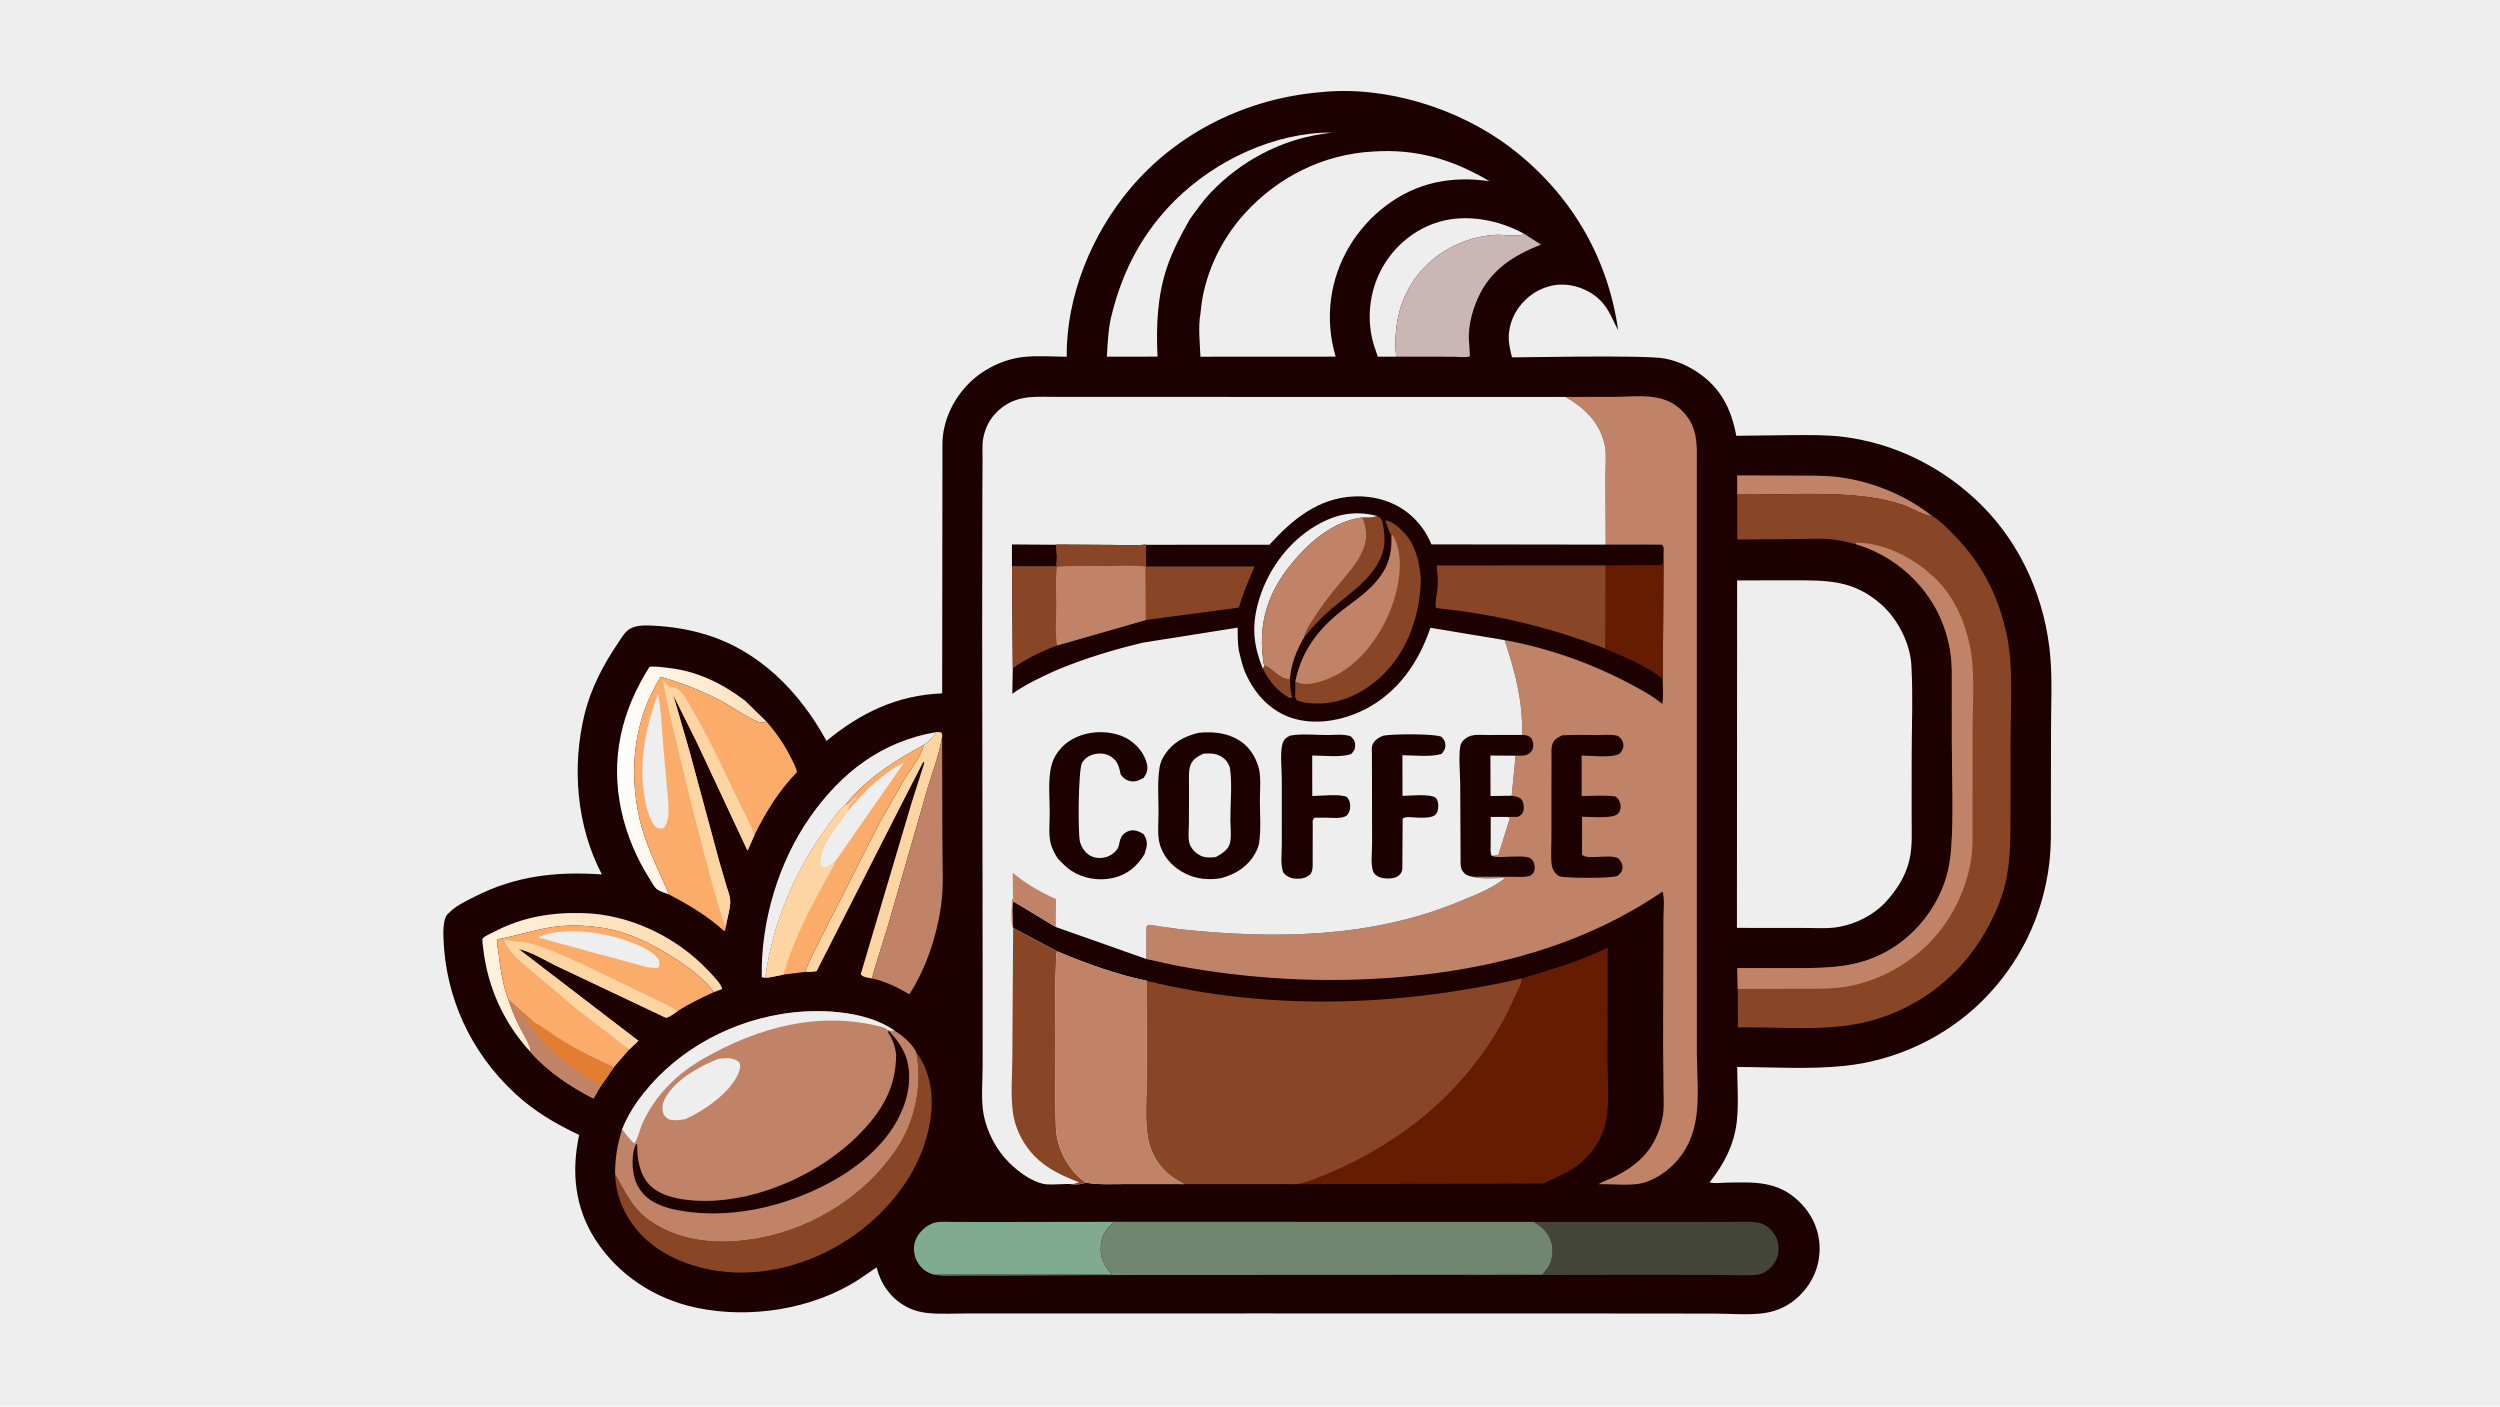 <svg version="1.1" xmlns="http://www.w3.org/2000/svg" style="display: block;" viewBox="0 0 2048 1152" width="1820" height="1024">
<defs>
	<linearGradient id="Gradient1" gradientUnits="userSpaceOnUse" x1="586.732" y1="788.938" x2="398.693" y2="801.448">
		<stop class="stop0" offset="0" stop-opacity="1" stop-color="rgb(254,216,169)"/>
		<stop class="stop1" offset="1" stop-opacity="1" stop-color="rgb(255,242,221)"/>
	</linearGradient>
	<linearGradient id="Gradient2" gradientUnits="userSpaceOnUse" x1="624.339" y1="641.142" x2="505.244" y2="637.274">
		<stop class="stop0" offset="0" stop-opacity="1" stop-color="rgb(254,221,178)"/>
		<stop class="stop1" offset="1" stop-opacity="1" stop-color="rgb(255,255,255)"/>
	</linearGradient>
</defs>
<path transform="translate(0,0)" fill="rgb(238,238,238)" d="M -0 -0 L 2048 0 L 2048 1152 L -0 1152 L -0 -0 z"/>
<path transform="translate(0,0)" fill="rgb(29,0,0)" d="M 1081.67 75.41 C 1134.61 69.74 1194.47 88.381 1236.65 120.195 C 1285.73 157.222 1317.11 209.569 1325.57 270.391 C 1319.73 259.355 1317.07 249.874 1306.36 241.953 C 1297.15 235.14 1284.76 231.628 1273.36 233.483 C 1261.12 235.472 1250.59 242.477 1243.54 252.634 C 1237.49 261.336 1234.6 272.622 1236.54 283.13 C 1236.76 284.337 1238.22 292.046 1238.79 292.561 C 1239.16 292.896 1346.72 290.372 1363.54 293.53 C 1373.62 295.425 1382.91 299.519 1391.34 305.313 C 1409.88 318.042 1418.34 335.127 1422.38 356.847 L 1467.38 356.324 C 1481.48 356.288 1495.81 355.974 1509.83 357.705 C 1552.93 363.03 1592.88 383.294 1623.53 413.946 C 1656.69 447.104 1675.93 492.23 1679.69 538.669 C 1681.21 557.577 1680.23 577.163 1680.2 596.135 L 1680.08 662.201 C 1680.03 677.556 1680.59 692.985 1678.64 708.244 C 1673.18 750.959 1654.48 789.357 1623.89 819.737 C 1593.83 849.596 1553.34 868.529 1511.26 873 C 1482.61 876.045 1451.98 874.004 1423.09 873.935 C 1423.19 888.529 1424.42 904.402 1422.75 918.831 C 1420.55 937.918 1412.21 953.683 1400.44 968.484 C 1404.3 969.574 1409.94 968.75 1414 968.676 C 1436.7 968.259 1456.12 967.037 1473.84 984.168 C 1484.36 994.331 1490.64 1007.84 1490.63 1022.6 C 1490.63 1037.54 1484.86 1050.56 1474.39 1061.06 C 1466.47 1069.02 1456.26 1074.03 1445.13 1075.57 C 1432.35 1077.34 1417.73 1075.98 1404.78 1075.96 L 1322.34 1075.88 L 1028.5 1075.82 L 847.301 1075.88 L 791.511 1075.86 C 781.617 1075.86 771.248 1076.47 761.403 1075.61 C 753.982 1074.96 747.055 1073.17 740.613 1069.29 C 728.898 1062.23 721.376 1051.26 718.101 1038.09 L 703.5 1048.02 C 665.627 1072.56 614.054 1080.46 570.239 1071.11 C 536.472 1063.91 506.438 1044.42 487.636 1015.2 C 470.8 989.04 467.979 959.499 474.443 929.605 C 455.066 920.491 437.662 910.215 421.823 895.529 C 385.741 862.073 364.889 817.15 363.273 767.99 C 363.108 762.955 363.008 752.354 366.694 748.709 L 369.682 745.876 C 375.094 741.099 382.318 737.754 388.707 734.48 C 422.195 717.316 455.806 713.628 493.072 716.192 C 472.208 676.493 468.301 627.656 478.982 584.5 C 484.109 563.784 494.083 544.732 505.945 527.144 C 508.603 523.202 512.002 517.142 516.244 514.854 C 521.955 511.774 528.921 512.101 535.212 512.409 C 549.558 513.112 563.394 515.3 577.188 519.387 C 622.032 532.672 655.244 566.793 677.055 606.844 C 705.032 583.704 735.201 569.249 771.82 567.882 L 772.055 363 C 772.325 344.407 781.13 326.259 794.274 313.383 C 805.975 301.921 822.198 294.099 838.526 292.286 C 849.809 291.033 862.466 292.006 873.87 292.098 C 873.354 242.487 894.427 191.557 926.12 154.02 C 965.067 107.892 1021.89 80.416 1081.67 75.41 z"/>
<path transform="translate(0,0)" fill="rgb(192,131,103)" d="M 1423.13 404.954 L 1423.09 389.278 L 1471.92 389.452 C 1483.78 389.517 1495.72 389.274 1507.5 390.877 C 1534.2 394.513 1561.54 405.705 1582.67 422.508 C 1577.72 423.076 1564.17 415.227 1558.82 413.5 C 1549.68 410.55 1540.23 408.315 1530.71 407.052 C 1495.69 402.406 1458.49 405.534 1423.13 404.954 z"/>
<path transform="translate(0,0)" fill="url(#Gradient1)" d="M 434.791 861.892 C 412.855 838.198 399.448 808.827 395.844 776.755 C 395.686 775.355 394.65 769.362 395.454 768.539 C 397.747 766.189 402.508 764.37 405.454 762.844 C 428.537 750.882 452.07 747.154 477.832 747.879 C 515.957 748.951 554.13 767.303 580.178 794.939 C 583.042 797.978 591.601 806.401 591.5 810.143 L 584.818 812.617 C 575.633 800.497 563.732 791.971 551 783.899 C 532.417 772.118 513.091 762.555 490.949 759.544 C 478.472 757.847 465.873 757.406 453.376 759.21 C 437.911 761.443 422.954 766.514 407.556 769.354 C 406.77 772.282 407.925 777.032 408.309 780.08 C 409.843 792.264 411.652 806.737 416.303 818.128 C 418.584 825.525 421.472 832.334 424.788 839.319 C 427.264 844.534 435.209 856.533 434.791 861.892 z"/>
<path transform="translate(0,0)" fill="rgb(238,238,238)" d="M 626.957 800.896 L 624.055 800.451 C 623.069 755.104 637.661 706.029 663.814 668.886 C 689.659 632.18 722.376 607.304 767.001 599.54 C 763.962 603.994 761.569 607.271 756.758 610.015 L 756.657 610.256 C 733.056 622.787 709.096 638.233 692.355 659.481 C 686.52 664 681.652 671.771 677.28 677.723 C 651.216 713.202 632.861 756.641 627.003 800.465 L 626.957 800.896 z"/>
<path transform="translate(0,0)" fill="url(#Gradient2)" d="M 548.033 732.619 C 545.007 731.537 541.572 730.456 538.816 728.803 C 536.137 727.195 534.116 722.929 532.432 720.285 C 521.578 703.236 513.407 684.023 509.071 664.27 C 499.722 621.685 509.08 582.246 532.083 546.101 C 536.786 545.536 542.05 546.398 546.754 546.896 C 570.65 549.424 591.082 559.354 610.069 573.611 L 627.746 590.777 C 627.065 591.194 626.565 591.467 625.797 591.685 C 620.636 593.155 606.911 583.525 601.936 580.683 C 584.756 569.625 563.828 561.163 544.339 555.214 L 541.218 554.5 C 519.304 589.159 514.907 630.74 523.82 670.142 C 528.881 692.509 539.216 711.702 548.033 732.619 z"/>
<path transform="translate(0,0)" fill="rgb(253,213,162)" d="M 767.001 599.54 L 771 599.769 C 771.935 601.46 771.93 601.654 771.773 603.589 C 769.241 618.954 763.22 633.69 758.987 648.681 L 727.409 758.314 L 717.596 789.85 C 716.584 793.461 714.885 797.743 714.548 801.416 C 711.169 800.726 707.26 800.733 705.097 798 L 746.782 657.512 L 757.141 625 L 756.5 623.745 L 739.49 656.87 L 669.002 795.5 C 665.837 796.22 662.697 796.071 659.473 796.037 C 664.445 782.825 671.917 769.97 678.114 757.266 L 720.564 673.772 L 740.959 638 C 745.913 629.805 754.836 619.6 756.657 610.256 L 756.758 610.015 C 761.569 607.271 763.962 603.994 767.001 599.54 z"/>
<path transform="translate(0,0)" fill="rgb(238,238,238)" d="M 1143.74 292.019 L 1128.68 292.017 L 1125.66 283.129 C 1119.26 262.7 1121.51 239.483 1131.59 220.581 C 1141.64 201.76 1158.77 187.422 1179.27 181.487 C 1202.1 174.877 1228.52 180.23 1248.88 191.568 C 1242.91 194.334 1231.91 191.771 1224.78 192.242 C 1190.77 194.491 1160.33 215.828 1148.64 247.998 C 1143.53 262.073 1142.25 277.159 1143.74 292.019 z"/>
<path transform="translate(0,0)" fill="rgb(238,238,238)" d="M 911.163 256.02 C 920.146 220.523 936.46 189.957 962.519 164.043 C 995.398 131.346 1044.03 108.244 1091 108.443 L 1082.58 109.689 C 1047.96 115.016 1015.94 132.341 991.829 157.625 C 985.538 164.222 980.201 171.934 974.81 179.272 C 967.666 191.843 960.777 204.768 956.109 218.5 C 948.045 242.22 947.023 267.193 948.259 292.006 L 906.734 292.042 C 907.434 280.309 907.902 267.371 911.163 256.02 z"/>
<path transform="translate(0,0)" fill="rgb(192,131,103)" d="M 714.548 801.416 C 714.885 797.743 716.584 793.461 717.596 789.85 L 727.409 758.314 L 758.987 648.681 C 763.22 633.69 769.241 618.954 771.773 603.589 L 772.006 692.155 C 771.99 708.27 773.189 725.652 770.96 741.579 C 767.476 766.477 758.641 793.205 744.928 814.408 C 735.468 808.753 725.371 803.857 714.548 801.416 z"/>
<path transform="translate(0,0)" fill="rgb(202,182,181)" d="M 1248.88 191.568 L 1262.39 200.266 C 1239.61 209.123 1220.84 221.167 1210.57 244.369 C 1206.01 254.671 1202.99 266.166 1203.28 277.5 C 1203.33 279.568 1204.42 291.583 1203.96 291.801 C 1201.39 293.031 1193.26 292.08 1190.19 292.078 L 1143.74 292.019 C 1142.25 277.159 1143.53 262.073 1148.64 247.998 C 1160.33 215.828 1190.77 194.491 1224.78 192.242 C 1231.91 191.771 1242.91 194.334 1248.88 191.568 z"/>
<path transform="translate(0,0)" fill="rgb(129,171,144)" d="M 764.922 1044.01 C 758.502 1042.11 754.405 1038.88 751.116 1032.96 C 748.721 1028.65 747.994 1021.77 749.542 1017.06 C 751.55 1010.95 756.465 1005.55 762.254 1002.78 L 762.853 1002.5 C 768.058 1000 774.757 1000.88 780.452 1000.87 L 814.223 1000.92 L 913.059 1000.76 C 906.189 1006.36 902.633 1010.94 901.838 1020 C 900.984 1029.73 904.015 1035.84 910.18 1043.07 L 910.711 1043.68 L 764.922 1044.01 z"/>
<path transform="translate(0,0)" fill="rgb(251,172,106)" d="M 692.355 659.481 C 709.096 638.233 733.056 622.787 756.657 610.256 C 754.836 619.6 745.913 629.805 740.959 638 L 720.564 673.772 L 678.114 757.266 C 671.917 769.97 664.445 782.825 659.473 796.037 L 641.899 798.219 C 637.06 799.129 631.845 800.582 626.957 800.896 L 627.003 800.465 C 632.861 756.641 651.216 713.202 677.28 677.723 C 681.652 671.771 686.52 664 692.355 659.481 z"/>
<path transform="translate(0,0)" fill="rgb(238,238,238)" d="M 694.566 664.074 C 707.647 648.783 722.4 633.618 740.623 624.508 L 684.646 704.909 C 681.741 707.337 679.228 709.667 675.5 710.695 C 673.211 709.773 673.136 709.64 671.887 707.5 C 671.244 691.813 686.321 676.537 694.566 664.074 z"/>
<path transform="translate(0,0)" fill="rgb(253,213,162)" d="M 692.355 659.481 L 693.421 659.232 C 695.944 658.54 699.357 654.466 701.25 652.591 L 701.75 653.75 C 698.074 657.036 695.179 659.022 694.566 664.074 C 686.321 676.537 671.244 691.813 671.887 707.5 C 673.136 709.64 673.211 709.773 675.5 710.695 C 679.228 709.667 681.741 707.337 684.646 704.909 C 681.062 713.601 675.828 721.537 671.427 729.825 C 659.641 752.018 648.625 773.878 641.899 798.219 C 637.06 799.129 631.845 800.582 626.957 800.896 L 627.003 800.465 C 632.861 756.641 651.216 713.202 677.28 677.723 C 681.652 671.771 686.52 664 692.355 659.481 z"/>
<path transform="translate(0,0)" fill="rgb(136,70,38)" d="M 750.614 861.888 C 762.136 877 764.983 897.719 762.335 916.223 C 756.91 954.143 733.192 986.886 702.977 1009.41 C 670.456 1033.65 627.784 1047.03 587.204 1040.89 C 560.841 1036.9 534.419 1025.19 518.346 1003.04 C 509.585 990.965 504.299 976.87 503.897 961.881 C 512.379 976.478 517.774 989.842 532.3 999.882 C 558.939 1018.29 591.62 1019.79 622.548 1013.96 C 667.08 1005.56 709.044 978.889 734.366 941.272 C 749.684 918.518 755.853 888.86 750.614 861.888 z"/>
<path transform="translate(0,0)" fill="rgb(67,69,58)" d="M 1256.57 1000.82 L 1382.77 1000.83 L 1419.59 1000.86 C 1425.92 1000.87 1432.76 1000.3 1439 1001.15 C 1443.35 1001.74 1447.41 1004.03 1450.5 1007.11 C 1454.96 1011.55 1457.22 1017.22 1457.06 1023.5 C 1456.91 1029.38 1454.35 1034.59 1450.11 1038.61 C 1447.31 1041.25 1443.96 1043.54 1440.07 1044.03 C 1430.41 1045.25 1419.79 1044.33 1410.01 1044.32 L 1348.56 1044.2 L 1204.92 1044.44 L 1202.67 1044.17 L 1263.36 1044.11 L 1268.16 1038.27 C 1271.3 1033.55 1272.54 1025.21 1271.42 1019.75 C 1269.51 1010.48 1264.26 1005.77 1256.57 1000.82 z"/>
<path transform="translate(0,0)" fill="rgb(251,172,106)" d="M 416.303 818.128 C 411.652 806.737 409.843 792.264 408.309 780.08 C 407.925 777.032 406.77 772.282 407.556 769.354 C 422.954 766.514 437.911 761.443 453.376 759.21 C 465.873 757.406 478.472 757.847 490.949 759.544 C 513.091 762.555 532.417 772.118 551 783.899 C 563.732 791.971 575.633 800.497 584.818 812.617 C 574.646 817.265 564.295 822.101 554.958 828.304 C 552.688 829.741 547.642 833.838 545.22 833.462 L 454.079 790.306 C 445.421 785.832 434.294 779.303 424.841 777.283 L 447.786 794.876 L 522.969 852.486 L 515.487 859.598 L 502.807 874.165 L 491.788 890.054 L 486.179 899.734 C 467.112 889.937 449.096 878.039 434.791 861.892 C 435.209 856.533 427.264 844.534 424.788 839.319 C 421.472 832.334 418.584 825.525 416.303 818.128 z"/>
<path transform="translate(0,0)" fill="rgb(238,238,238)" d="M 457.667 763.282 C 469.163 762.17 481.155 762.917 492.5 764.963 C 505.419 767.292 532.128 774.995 539.753 786.036 C 540.225 788.865 540.524 789.718 539.5 792.342 C 536.082 793.458 532.059 792.323 528.59 791.759 L 441.058 767.928 C 445.716 764.905 452.283 764.151 457.667 763.282 z"/>
<path transform="translate(0,0)" fill="rgb(192,131,103)" d="M 416.303 818.128 L 438.142 837.752 C 446.445 842.343 454.107 848.417 462.258 853.366 C 475.312 861.291 488.962 867.786 502.807 874.165 L 491.788 890.054 L 486.179 899.734 C 467.112 889.937 449.096 878.039 434.791 861.892 C 435.209 856.533 427.264 844.534 424.788 839.319 C 421.472 832.334 418.584 825.525 416.303 818.128 z"/>
<path transform="translate(0,0)" fill="rgb(227,125,49)" d="M 491.788 890.054 C 489.054 886.442 481.417 883.077 477.382 880.513 C 471.876 877.015 466.896 873.082 461.91 868.887 C 454.289 862.474 446.52 855.625 440.096 847.988 C 436.312 843.489 433.482 838.38 429.195 834.307 C 427.507 832.704 425.35 832.145 423.7 830.71 C 421.691 828.963 421.5 827.403 421.5 825 L 431.25 834.144 C 433.482 836.053 435.406 836.799 438.142 837.752 C 446.445 842.343 454.107 848.417 462.258 853.366 C 475.312 861.291 488.962 867.786 502.807 874.165 L 491.788 890.054 z"/>
<path transform="translate(0,0)" fill="rgb(253,213,162)" d="M 515.487 859.598 L 472 826.119 L 439.111 798.295 C 431.296 791.528 420.789 783.764 415.395 774.879 L 413.044 771 L 413.5 769.845 L 423.195 771.255 C 430.601 771.2 437.096 773.347 444.023 775.786 C 466.528 783.71 488.665 795.514 510.259 805.672 L 540.5 820.18 C 545.39 822.694 550.619 824.893 554.958 828.304 C 552.688 829.741 547.642 833.838 545.22 833.462 L 454.079 790.306 C 445.421 785.832 434.294 779.303 424.841 777.283 L 447.786 794.876 L 522.969 852.486 L 515.487 859.598 z"/>
<path transform="translate(0,0)" fill="rgb(251,172,106)" d="M 548.033 732.619 C 539.216 711.702 528.881 692.509 523.82 670.142 C 514.907 630.74 519.304 589.159 541.218 554.5 L 544.339 555.214 C 563.828 561.163 584.756 569.625 601.936 580.683 C 606.911 583.525 620.636 593.155 625.797 591.685 C 626.565 591.467 627.065 591.194 627.746 590.777 C 635.81 599.926 642.617 609.783 648.045 620.729 C 649.839 624.347 652.134 628.401 652.898 632.371 C 638.166 647.413 627.239 665.257 617.982 684.055 L 612.398 696.716 L 571.376 609.129 L 551.438 568.992 L 564.646 614.624 L 589.009 704.798 L 595.032 725.5 C 596.145 729.193 597.936 733.496 598.189 737.349 C 598.595 743.549 595.503 752.442 594.603 758.977 C 594.6 760.054 593.824 761.752 593.5 762.829 C 579.648 750.226 564.553 741.219 548.033 732.619 z"/>
<path transform="translate(0,0)" fill="rgb(238,238,238)" d="M 539.002 568.123 C 541.905 582.263 542.04 596.483 543.286 610.804 L 547.386 656.201 C 547.686 663.412 548.578 672.645 543.5 678.183 C 540.464 678.969 540.358 678.894 537.5 677.571 C 535.824 675.895 534.607 674.051 533.582 671.929 C 529.728 663.956 528.013 654.542 527.043 645.797 C 523.995 618.34 529.878 593.768 539.002 568.123 z"/>
<path transform="translate(0,0)" fill="rgb(253,213,162)" d="M 543.115 556.986 C 545.517 559.16 546.793 561.414 548.866 563.75 L 550.5 562.219 C 557.952 564.117 561.271 571.203 564.974 577.417 C 579.234 601.346 591.049 626.666 602.99 651.794 C 607.948 662.228 614.253 673.166 617.982 684.055 L 612.398 696.716 L 571.376 609.129 L 551.438 568.992 L 564.646 614.624 L 589.009 704.798 L 595.032 725.5 C 596.145 729.193 597.936 733.496 598.189 737.349 C 598.595 743.549 595.503 752.442 594.603 758.977 C 589.071 753.417 544.818 574.79 543.115 556.986 z"/>
<path transform="translate(0,0)" fill="rgb(113,134,110)" d="M 913.059 1000.76 L 1256.57 1000.82 C 1264.26 1005.77 1269.51 1010.48 1271.42 1019.75 C 1272.54 1025.21 1271.3 1033.55 1268.16 1038.27 L 1263.36 1044.11 L 1202.67 1044.17 L 930.99 1044.31 L 814.785 1044.84 L 783.851 1044.85 C 777.595 1044.85 771.058 1045.34 764.922 1044.01 L 910.711 1043.68 L 910.18 1043.07 C 904.015 1035.84 900.984 1029.73 901.838 1020 C 902.633 1010.94 906.189 1006.36 913.059 1000.76 z"/>
<path transform="translate(0,0)" fill="rgb(238,238,238)" d="M 1125.06 123.982 C 1160.38 121.64 1189.94 130.44 1220.08 148.248 C 1188.99 143.917 1160.81 149.14 1135.39 168.342 C 1111.03 186.739 1094.71 213.803 1090.47 244.077 C 1088.26 259.893 1089.53 276.747 1094.19 292.01 L 983.402 292.073 C 982.922 280.865 981.421 267.097 983.511 256.166 C 985.77 226.49 999.632 196.854 1019.49 174.936 C 1046.8 144.783 1084.3 126.056 1125.06 123.982 z"/>
<path transform="translate(0,0)" fill="rgb(102,28,1)" d="M 1317.02 776.152 L 1316.92 868.279 C 1316.86 884.485 1318.89 904.292 1315.29 919.986 C 1312.79 930.857 1307.12 940.356 1299.36 948.292 C 1288.24 959.664 1277.95 962.64 1264.32 969.381 L 1062.58 969.934 C 1071.13 968.537 1080.28 964.533 1088.3 961.177 C 1113.73 950.53 1137.16 936.941 1159.06 920.216 C 1193.4 893.986 1223.16 857.32 1240.52 817.578 C 1242.79 812.392 1246.19 807.005 1246.92 801.393 L 1280.59 790.895 C 1293.05 786.789 1305.16 781.741 1317.02 776.152 z"/>
<path transform="translate(0,0)" fill="rgb(136,70,38)" d="M 1423.13 404.954 C 1458.49 405.534 1495.69 402.406 1530.71 407.052 C 1540.23 408.315 1549.68 410.55 1558.82 413.5 C 1564.17 415.227 1577.72 423.076 1582.67 422.508 C 1589.02 426.071 1594.58 431.948 1599.67 437.075 C 1619.62 457.186 1633.15 480.053 1640.81 507.323 C 1643.75 517.806 1645.94 528.922 1646.72 539.797 C 1648.37 562.795 1647 586.988 1647.01 610.128 L 1646.98 666.125 C 1646.95 683.318 1647.15 699.828 1644.18 716.846 C 1641.35 733.119 1634.73 748.451 1626.65 762.758 C 1606.29 798.768 1572.92 824.981 1533 835.964 C 1498.41 845.48 1459.31 840.833 1423.69 841.544 L 1423.57 809.977 L 1423.19 792.914 L 1471.59 792.938 C 1497.78 792.916 1520.84 792.617 1544.5 779.9 C 1568.01 767.265 1586.64 744.339 1594.29 718.752 C 1596.65 710.894 1597.87 702.927 1598.46 694.753 C 1600.52 666.335 1598.94 636.716 1598.95 608.168 L 1598.94 564.211 C 1598.91 554.905 1599.27 545.36 1598.02 536.122 C 1596.28 523.132 1592.15 510.016 1585.86 498.5 C 1572.03 473.161 1547.99 453.728 1520.22 445.642 C 1514.1 444.239 1507.82 442.453 1501.57 441.763 C 1492.19 440.729 1482.3 441.364 1472.86 441.432 L 1423.19 441.839 L 1423.13 404.954 z"/>
<path transform="translate(0,0)" fill="rgb(192,131,103)" d="M 1520.22 445.642 L 1520.55 444.39 C 1545.36 444.612 1570.18 458.229 1587.18 475.551 C 1601.21 489.841 1609.72 509.299 1613.68 528.763 C 1618.15 550.707 1615.95 575.549 1615.95 598.01 L 1615.9 689.492 C 1615.56 720.282 1600.72 752.625 1578.82 773.991 C 1561.81 790.584 1539.49 802.788 1516.1 807.453 C 1502.49 810.167 1488.9 809.839 1475.1 809.889 L 1423.57 809.977 L 1423.19 792.914 L 1471.59 792.938 C 1497.78 792.916 1520.84 792.617 1544.5 779.9 C 1568.01 767.265 1586.64 744.339 1594.29 718.752 C 1596.65 710.894 1597.87 702.927 1598.46 694.753 C 1600.52 666.335 1598.94 636.716 1598.95 608.168 L 1598.94 564.211 C 1598.91 554.905 1599.27 545.36 1598.02 536.122 C 1596.28 523.132 1592.15 510.016 1585.86 498.5 C 1572.03 473.161 1547.99 453.728 1520.22 445.642 z"/>
<path transform="translate(0,0)" fill="rgb(192,131,103)" d="M 509.61 925.007 C 512.789 917.201 516.917 909.593 521.786 902.716 C 549.479 863.608 593.193 838.392 640.069 830.587 C 668.38 825.874 708.696 827.041 732.959 844.311 C 739.105 847.935 747.589 855.249 750.614 861.888 C 755.853 888.86 749.684 918.518 734.366 941.272 C 709.044 978.889 667.08 1005.56 622.548 1013.96 C 591.62 1019.79 558.939 1018.29 532.3 999.882 C 517.774 989.842 512.379 976.478 503.897 961.881 C 503.8 948.736 505.738 937.533 509.61 925.007 z"/>
<path transform="translate(0,0)" fill="rgb(238,238,238)" d="M 588.514 867.238 C 595.264 866.642 600.187 865.696 605.747 870.166 C 606.769 873.774 606.438 875.154 605.076 878.636 C 598.836 894.588 576.534 909.994 561.262 916.691 C 556.511 917.515 552.741 918.014 548 916.949 C 546.28 915.653 544.607 914.774 543.7 912.75 C 542.204 909.409 542.499 904.985 543.93 901.65 C 550.868 885.485 572.88 873.389 588.514 867.238 z"/>
<path transform="translate(0,0)" fill="rgb(238,238,238)" d="M 509.61 925.007 C 512.789 917.201 516.917 909.593 521.786 902.716 C 549.479 863.608 593.193 838.392 640.069 830.587 C 668.38 825.874 708.696 827.041 732.959 844.311 L 728.028 844.029 L 724.443 841.674 C 672.564 827.482 622.201 840.852 576.467 866.95 C 554.644 879.403 537.661 896.251 526.763 918.96 C 524.35 923.988 522.7 932.511 519.629 936.564 C 515.852 933.371 512.748 928.84 509.61 925.007 z"/>
<path transform="translate(0,0)" fill="rgb(29,0,0)" d="M 728.028 844.029 C 734.405 851.281 739.39 857.354 742.556 866.682 C 747.657 883.732 743.582 901.703 735.335 917.058 C 716.391 952.329 674.49 975.045 637.322 986.033 C 613.716 993.012 587.598 995.778 563.148 992.507 C 553.741 991.249 544.134 989.297 535.722 984.71 C 527.865 980.425 522.13 973.312 519.791 964.656 C 517.699 956.912 517.357 944.941 520.824 937.522 L 520.966 937.171 L 522.014 937.339 L 521.98 937.759 C 521.909 949.32 523.873 962.151 532.273 970.734 C 542.998 981.693 563.565 983.671 578.096 983.648 C 622.172 983.579 671.74 961.178 702.686 930.248 C 721.937 911.008 734.108 891.448 734.143 863.378 C 733.074 856.459 731.38 851.537 727.546 845.633 L 728.028 844.029 z"/>
<path transform="translate(0,0)" fill="rgb(136,70,38)" d="M 939.647 803.388 C 1040.38 828.189 1146.34 824.265 1246.92 801.393 C 1246.19 807.005 1242.79 812.392 1240.52 817.578 C 1223.16 857.32 1193.4 893.986 1159.06 920.216 C 1137.16 936.941 1113.73 950.53 1088.3 961.177 C 1080.28 964.533 1071.13 968.537 1062.58 969.934 L 969.898 969.874 C 963.749 966.331 958.466 963.34 953.5 958.093 C 946.819 951.032 942.626 942.819 940.686 933.318 C 937.702 918.713 939.362 900.985 939.324 885.99 L 939.647 803.388 z"/>
<path transform="translate(0,0)" fill="rgb(238,238,238)" d="M 1423.04 475.322 L 1468.31 475.257 C 1497.09 475.249 1518.35 474.958 1540.99 494.887 C 1554.67 506.923 1564.81 526.752 1565.81 544.975 C 1567.2 570.066 1566.04 595.985 1566.04 621.176 L 1566.02 670.214 C 1566 681.496 1566.81 693.366 1564.17 704.411 C 1560.87 718.261 1553.78 728.799 1544.46 739.179 L 1543.97 739.699 C 1534.05 749.736 1520.81 756.408 1507.03 759.071 C 1497.63 760.887 1487.14 760.003 1477.55 760.021 L 1422.89 759.989 L 1423.04 475.322 z"/>
<path transform="translate(0,0)" fill="rgb(192,131,103)" d="M 1322.92 324.969 C 1342.17 324.769 1362.38 321.167 1377.5 335.902 C 1387.54 345.684 1390.01 356.51 1390.04 369.998 L 1390.04 750.173 L 1390.08 861.732 C 1390.1 878.47 1391.95 897.657 1389.67 914.166 C 1387.53 929.663 1381.82 942.944 1370.6 954.155 C 1363.62 961.134 1353.02 967.759 1343.17 969.503 C 1334.32 971.07 1323.79 970.021 1314.77 969.987 L 1309.64 969.964 C 1312.9 967.64 1317.45 966.323 1321.11 964.597 C 1329.43 960.67 1337.45 955.646 1344.13 949.278 C 1353.63 940.209 1359.28 928.421 1361.91 915.652 C 1363.45 908.179 1362.77 900.054 1362.72 892.46 L 1362.4 855.048 L 1362.69 750.71 C 1362.76 744.563 1363.79 736.019 1361.9 730.245 C 1297.15 774.486 1221.76 794.224 1144.32 800.468 C 1083.7 805.356 1022.6 801.982 962.859 790.726 L 939.132 785.507 L 939.183 759 L 940.889 757.46 L 965.778 760.984 C 1043.24 769.257 1123.02 768.647 1196.01 738.187 C 1208.72 732.885 1222.36 727.765 1233.15 719.054 C 1224.86 719.118 1214.77 720.235 1206.74 718.284 L 1205.91 718.072 C 1203.66 717.569 1201.57 717.047 1199.83 715.436 C 1197.24 713.039 1196.53 710.709 1196.45 707.254 L 1196.15 641.152 C 1196.11 631.775 1194.75 620.717 1196.16 611.583 C 1196.49 609.441 1197.38 607.721 1198.91 606.193 C 1200.57 604.541 1202.91 603.133 1205.17 602.497 C 1209.01 601.413 1214.39 601.986 1218.47 601.954 L 1246.91 601.894 C 1247.59 574.115 1241.28 550.372 1232.57 524.248 C 1267.55 530.526 1303.49 543.182 1334.86 559.826 C 1344.03 564.693 1353.84 569.88 1361.79 576.636 C 1362.84 570.166 1362.14 562.493 1362.16 555.881 L 1362.81 453.676 C 1362.85 450.696 1363.63 448.267 1361.5 446.058 L 1352.97 446.018 L 1315.42 446.014 L 1315.16 390.089 C 1315.12 381.822 1316.32 371.065 1314.35 363.111 C 1309.9 345.218 1297.81 333.861 1282.46 325.022 L 1322.92 324.969 z"/>
<path transform="translate(0,0)" fill="rgb(29,0,0)" d="M 1279.61 602.274 C 1289.03 601.671 1298.71 602.01 1308.16 601.976 C 1313.69 601.957 1320.2 601.26 1325.5 602.724 C 1327.87 604.691 1329.37 606.297 1329.82 609.5 C 1330.25 612.627 1328.84 614.737 1327.07 617.095 C 1321.34 621.049 1303.03 618.842 1295.66 618.792 L 1295.71 651.994 C 1304.78 651.913 1314.67 651.05 1323.61 652.406 C 1325.97 654.535 1327.17 656.219 1327.54 659.432 C 1327.82 661.85 1327.3 664.451 1325.63 666.293 C 1321.43 670.895 1302.52 668.895 1296.02 668.915 L 1296 695.25 L 1296.06 700 C 1299.73 704.735 1319.52 698.978 1325.95 703.168 C 1327.84 705.589 1329.47 707.681 1329.13 711 C 1328.81 714.148 1327.36 715.235 1325.25 717.335 C 1320.04 719.598 1284.42 719.211 1278.5 717.98 C 1276.22 717.505 1274.19 715.485 1273.04 713.533 C 1272.08 711.906 1271.36 709.992 1271.13 708.107 C 1270.29 701.191 1270.95 693.315 1270.93 686.307 L 1270.94 641.929 L 1271.02 620.903 C 1271.04 617.402 1270.6 613.252 1271.59 609.9 C 1272.86 605.605 1275.92 604.211 1279.61 602.274 z"/>
<path transform="translate(0,0)" fill="rgb(29,0,0)" d="M 1246.91 601.894 C 1250.15 602.103 1251.98 602.242 1254.5 604.569 C 1255.79 607.354 1256.6 609.895 1255.69 613 C 1254.96 615.458 1252.87 617.466 1250.5 618.294 C 1247.93 619.192 1244.31 618.883 1241.57 618.929 L 1238.36 651.718 C 1241.84 652.314 1244.93 652.462 1247.05 655.827 C 1248.31 657.845 1248.57 661.685 1248.01 664 C 1247.32 666.815 1245.8 667.694 1243.5 669.005 L 1235.79 669.072 L 1236.89 670.132 L 1227.5 700.098 C 1225.57 700.716 1224.03 700.918 1222 700.952 C 1225.5 702.507 1230.45 701.854 1234.25 701.755 C 1238.38 701.725 1251.14 700.631 1254 703.15 C 1256.61 705.451 1257.19 707.476 1257.25 710.844 C 1257.28 712.304 1256.74 713.674 1256.18 715 C 1255.26 715.799 1254.08 717.175 1252.91 717.48 C 1248.14 718.723 1242.43 718.125 1237.46 718.117 L 1205.91 718.072 C 1203.66 717.569 1201.57 717.047 1199.83 715.436 C 1197.24 713.039 1196.53 710.709 1196.45 707.254 L 1196.15 641.152 C 1196.11 631.775 1194.75 620.717 1196.16 611.583 C 1196.49 609.441 1197.38 607.721 1198.91 606.193 C 1200.57 604.541 1202.91 603.133 1205.17 602.497 C 1209.01 601.413 1214.39 601.986 1218.47 601.954 L 1246.91 601.894 z"/>
<path transform="translate(0,0)" fill="rgb(238,238,238)" d="M 1222 700.952 C 1220.6 698.251 1221.18 694.257 1221.17 691.26 L 1221.18 669.11 L 1235.79 669.072 L 1236.89 670.132 L 1227.5 700.098 C 1225.57 700.716 1224.03 700.918 1222 700.952 z"/>
<path transform="translate(0,0)" fill="rgb(238,238,238)" d="M 1238.36 651.718 L 1221.04 651.968 L 1220.94 618.789 L 1241.57 618.929 L 1238.36 651.718 z"/>
<path transform="translate(0,0)" fill="rgb(238,238,238)" d="M 878.27 970.037 C 875.476 969.535 872.293 969.904 869.448 969.939 C 864.788 969.996 859.068 970.636 854.5 969.645 C 844.751 967.531 834.035 959.539 826.993 952.611 C 816.13 941.924 808.36 927.169 805.666 912.146 C 803.57 900.459 804.948 886.268 804.953 874.334 L 804.976 797.75 L 804.591 518.5 L 804.743 406.073 L 804.91 375.932 C 804.947 370.467 804.455 364.359 805.428 359.013 C 806.908 350.884 810.533 343.398 816.432 337.572 C 830.227 323.95 844.628 324.698 862.346 324.988 L 1282.46 325.022 C 1297.81 333.861 1309.9 345.218 1314.35 363.111 C 1316.32 371.065 1315.12 381.822 1315.16 390.089 L 1315.42 446.014 L 1352.97 446.018 L 1361.5 446.058 C 1363.63 448.267 1362.85 450.696 1362.81 453.676 L 1362.16 555.881 C 1362.14 562.493 1362.84 570.166 1361.79 576.636 C 1353.84 569.88 1344.03 564.693 1334.86 559.826 C 1303.49 543.182 1267.55 530.526 1232.57 524.248 C 1241.28 550.372 1247.59 574.115 1246.91 601.894 L 1218.47 601.954 C 1214.39 601.986 1209.01 601.413 1205.17 602.497 C 1202.91 603.133 1200.57 604.541 1198.91 606.193 C 1197.38 607.721 1196.49 609.441 1196.16 611.583 C 1194.75 620.717 1196.11 631.775 1196.15 641.152 L 1196.45 707.254 C 1196.53 710.709 1197.24 713.039 1199.83 715.436 C 1201.57 717.047 1203.66 717.569 1205.91 718.072 L 1206.74 718.284 C 1214.77 720.235 1224.86 719.118 1233.15 719.054 C 1222.36 727.765 1208.72 732.885 1196.01 738.187 C 1123.02 768.647 1043.24 769.257 965.778 760.984 L 940.889 757.46 L 939.183 759 L 939.132 785.507 L 864.918 759.293 L 830.148 738.249 C 828.427 743.779 829.89 754.048 829.966 760.089 L 865.883 779.138 C 889.549 789.146 914.432 798.137 939.647 803.388 L 939.324 885.99 C 939.362 900.985 937.702 918.713 940.686 933.318 C 942.626 942.819 946.819 951.032 953.5 958.093 C 958.466 963.34 963.749 966.331 969.898 969.874 L 922.256 969.842 C 911.519 969.808 900.227 970.592 889.639 968.717 C 885.615 970.084 882.501 970.286 878.27 970.037 z"/>
<path transform="translate(0,0)" fill="rgb(29,0,0)" d="M 828.977 445.868 L 865.205 446.128 C 865.752 451.413 866.347 458.656 865.243 463.892 L 828.999 463.922 L 828.977 445.868 z"/>
<path transform="translate(0,0)" fill="rgb(192,131,103)" d="M 829.097 736.62 L 829.81 736.165 L 829.658 714.823 C 839.751 723.516 852.809 730.913 864.974 736.28 L 865.073 736.793 L 864.918 759.293 L 830.148 738.249 C 828.427 743.779 829.89 754.048 829.966 760.089 C 827.396 756.657 829.015 741.184 829.097 736.62 z"/>
<path transform="translate(0,0)" fill="rgb(29,0,0)" d="M 1133.26 602.5 C 1140.05 601.082 1175.63 600.731 1180.97 603.5 C 1182.43 605.18 1183.69 606.744 1183.97 609.027 C 1184.44 612.762 1183.22 614.759 1180.9 617.5 C 1171.8 620.243 1158.48 618.54 1148.86 618.53 L 1148.92 651.838 C 1155.57 651.792 1171.03 649.825 1176.36 653.5 C 1177.51 655.368 1178.11 656.85 1178.19 659.036 C 1178.3 661.927 1178.08 665.151 1175.86 667.282 C 1171.92 671.058 1159.19 669.372 1153.75 669.228 C 1151.54 669.312 1151.02 669.32 1149.04 670.5 L 1148.79 712 C 1148.48 714.545 1147.06 716.329 1145.02 717.726 C 1141.84 719.894 1135.44 719.81 1131.78 718.991 C 1129.6 718.503 1126.48 716.771 1125.35 714.746 C 1122.54 709.726 1124.01 697.34 1124.01 691.42 L 1123.93 635.75 L 1123.87 617.702 C 1123.88 615.389 1123.48 612.219 1124.31 610.024 C 1125.77 606.149 1129.66 603.943 1133.26 602.5 z"/>
<path transform="translate(0,0)" fill="rgb(29,0,0)" d="M 1056.69 602.5 C 1065.85 600.72 1077.63 601.982 1087.06 601.98 C 1092.95 601.979 1101.04 601.018 1106.5 603.061 C 1108.56 605.013 1109.95 606.549 1110.1 609.5 C 1110.29 613.375 1109.53 614.67 1106.96 617.5 C 1098.55 620.625 1084.12 618.753 1074.97 618.771 L 1074.99 651.938 C 1082.32 651.903 1097.18 649.965 1103.5 652.788 C 1105.45 655.605 1105.91 656.626 1106.06 660.02 C 1106.21 663.337 1105.33 665.694 1103.07 668.144 C 1098.67 670.779 1091.28 669.747 1086.25 669.706 L 1077 669.67 C 1074.66 671.598 1075.39 673.373 1075.39 676.218 L 1075.32 704.753 C 1075.28 708.629 1075.82 712.635 1073.5 715.952 C 1070.28 718.841 1066.99 719.773 1062.7 719.692 C 1057.67 719.597 1054.98 718.542 1051.5 714.937 C 1048.71 709.43 1050.08 698.187 1050.06 691.884 L 1050.04 637.886 C 1050.05 629.595 1048.52 617.287 1050.55 609.41 C 1051.52 605.652 1053.49 604.201 1056.69 602.5 z"/>
<path transform="translate(0,0)" fill="rgb(29,0,0)" d="M 866.465 703.036 C 864.215 699.517 862.007 695.371 860.867 691.347 C 858.786 684.008 859.938 673.799 859.927 666.141 C 859.913 655.099 858.774 642.428 860.414 631.554 C 861.052 627.323 862.326 622.873 864.478 619.16 C 870.005 609.624 878.83 603.768 889.386 601.109 C 900.523 598.305 914.421 599.416 924.284 605.489 C 931.613 610.001 937.698 617.328 939.569 625.837 C 940.588 630.469 939.489 633.111 936.993 636.991 L 936.014 637.547 C 932.189 639.685 928.848 640.779 924.529 639.399 C 921.613 638.467 919.995 636.831 918.126 634.5 C 916.76 628.231 915.761 623.229 909.934 619.548 C 905.866 616.978 900.818 616.618 896.243 617.753 C 892.079 618.786 888.61 621.039 886.413 624.795 C 883.313 630.096 882.871 683.134 884.781 689.728 C 886.119 694.352 889.273 698.891 893.636 701.096 C 897.575 703.086 902.574 703.162 906.702 701.78 C 910.19 700.613 914.117 697.843 915.826 694.5 C 916.437 693.306 916.67 691.904 916.951 690.609 C 917.799 686.704 918.602 684.299 922 681.962 C 924.613 680.165 927.532 679.676 930.601 680.362 C 932.822 680.858 934.976 682.01 936.903 683.201 C 939.271 687.197 940.141 690.126 938.988 694.734 L 937.537 699.716 C 931.329 709.689 923.388 716.522 911.613 719.132 C 900.204 721.66 887.572 719.627 877.741 713.275 C 873.462 710.51 869.958 706.707 866.465 703.036 z"/>
<path transform="translate(0,0)" fill="rgb(136,70,38)" d="M 829.966 760.089 L 865.883 779.138 C 863.587 783.785 864.188 910.42 865.037 924.062 C 865.353 929.133 866.288 934.354 867.918 939.166 C 871.814 950.671 879.466 961.88 889.639 968.717 C 885.615 970.084 882.501 970.286 878.27 970.037 L 883.971 968.5 C 870.25 962.985 857.88 957.6 847.302 946.751 C 839.332 938.577 832.963 926.994 830.607 915.87 C 827.35 900.5 829.301 881.69 829.292 865.994 L 829.966 760.089 z"/>
<path transform="translate(0,0)" fill="rgb(29,0,0)" d="M 981.969 600.17 C 992.54 599.15 1003.11 599.92 1012.67 604.913 C 1021.97 609.774 1027.88 618.049 1030.89 627.962 C 1033.27 635.811 1032.09 646.714 1032.09 654.984 C 1032.1 666.249 1033.1 678.834 1031.54 689.936 C 1031.1 693.019 1029.89 696.009 1028.37 698.715 C 1022.11 709.874 1012.69 715.738 1000.73 719.153 C 991.163 721.009 980.272 720.058 971.5 715.713 C 961.69 710.855 954.327 703.682 950.626 693.241 C 947.74 685.1 949.088 673.803 949.082 665.181 C 949.073 653.472 948.067 640.556 949.842 629 C 950.417 625.262 951.545 622.406 953.537 619.16 C 960.164 608.367 969.985 603.015 981.969 600.17 z"/>
<path transform="translate(0,0)" fill="rgb(238,238,238)" d="M 986.072 617.165 C 989.165 617.11 992.594 616.908 995.61 617.646 C 999.748 618.659 1003.51 621.109 1005.73 624.786 C 1006.62 626.26 1007.42 627.858 1007.66 629.582 C 1009.5 642.702 1007.88 658.133 1007.92 671.496 C 1007.93 677.279 1009.02 685.624 1007.45 691.014 C 1005.89 696.339 1000.49 699.501 995.986 701.968 C 992.777 702.34 988.749 702.623 985.636 701.639 C 981.008 700.176 976.763 696.441 974.83 691.963 C 972.892 687.474 973.963 678.832 973.957 673.884 L 974.047 642.999 C 974.081 637.815 973.444 631.532 975.26 626.623 C 977.101 621.644 981.524 619.252 986.072 617.165 z"/>
<path transform="translate(0,0)" fill="rgb(192,131,103)" d="M 889.639 968.717 C 879.466 961.88 871.814 950.671 867.918 939.166 C 866.288 934.354 865.353 929.133 865.037 924.062 C 864.188 910.42 863.587 783.785 865.883 779.138 C 889.549 789.146 914.432 798.137 939.647 803.388 L 939.324 885.99 C 939.362 900.985 937.702 918.713 940.686 933.318 C 942.626 942.819 946.819 951.032 953.5 958.093 C 958.466 963.34 963.749 966.331 969.898 969.874 L 922.256 969.842 C 911.519 969.808 900.227 970.592 889.639 968.717 z"/>
<path transform="translate(0,0)" fill="rgb(29,0,0)" d="M 938.874 446.138 L 1039.9 446.114 C 1058.72 425.406 1079.77 407.9 1109.14 406.552 C 1126.31 405.764 1143.86 411.009 1156.62 422.815 C 1163.81 429.469 1168.89 436.698 1172.6 445.816 L 1315.42 446.014 L 1352.97 446.018 L 1361.5 446.058 C 1363.63 448.267 1362.85 450.696 1362.81 453.676 L 1362.16 555.881 C 1362.14 562.493 1362.84 570.166 1361.79 576.636 C 1353.84 569.88 1344.03 564.693 1334.86 559.826 C 1303.49 543.182 1267.55 530.526 1232.57 524.248 L 1171.78 514.143 C 1162.28 542.524 1144.79 567.767 1117.3 581.4 C 1099.46 590.245 1077.37 594.3 1058.03 587.946 C 1041.67 582.572 1029.33 569.788 1021.89 554.621 L 1019.63 549.706 C 1017.51 544.15 1016.18 538.575 1014.87 532.791 C 1013.81 526.683 1014.01 520.193 1013.84 514 L 936.243 526.317 C 911.94 532.156 888.115 539.272 865.073 549.026 C 852.715 554.548 840.381 560.399 829.274 568.222 L 829.667 547.245 L 828.999 463.922 L 865.243 463.892 C 866.347 458.656 865.752 451.413 865.205 446.128 L 865.677 445.965 L 911.947 446.252 C 920.553 446.248 929.744 446.898 938.285 445.997 L 938.874 446.138 z"/>
<path transform="translate(0,0)" fill="rgb(136,70,38)" d="M 1035.85 545.004 C 1042.93 547.572 1047.99 556.513 1056.67 556.207 C 1056.89 561.415 1056.99 566.38 1058.63 571.385 L 1056.52 571.681 C 1045.82 565.604 1040.13 558.328 1034.53 547.656 L 1035.85 545.004 z"/>
<path transform="translate(0,0)" fill="rgb(136,70,38)" d="M 1127.99 422.527 C 1130.82 423.759 1130.86 424.268 1132.37 427.026 C 1134.33 435.694 1135.35 445.53 1132.15 454 C 1124.4 474.489 1106.09 485.403 1090.26 499.051 C 1082.18 506.02 1075.1 513.544 1068.4 521.835 C 1069.52 516.685 1073.31 511.148 1076.13 506.697 C 1082.45 496.703 1089.35 487.716 1096.9 478.65 C 1104.02 470.096 1112.38 460.924 1116.68 450.569 C 1120.45 441.463 1119.91 432.755 1116.19 423.738 C 1119.9 423.718 1124.62 424.179 1127.99 422.527 z"/>
<path transform="translate(0,0)" fill="rgb(238,238,238)" d="M 1034.53 547.656 C 1027.18 529.733 1025.33 514.296 1030.23 495.271 C 1037 468.967 1054.44 444.219 1078.08 430.42 C 1094.16 421.035 1109.76 417.78 1127.99 422.527 C 1124.62 424.179 1119.9 423.718 1116.19 423.738 C 1091.12 426.818 1070.75 445.432 1055.67 464.635 C 1038.5 486.494 1031.17 510.733 1034.55 538.307 C 1034.72 539.714 1034.99 544.216 1035.85 545.004 L 1034.53 547.656 z"/>
<path transform="translate(0,0)" fill="rgb(102,28,1)" d="M 1315.36 463.039 L 1361 462.738 C 1363.14 460.636 1362.6 456.659 1362.81 453.676 L 1362.16 555.881 C 1348.82 545.522 1330.7 537.959 1315.19 531.283 L 1315.36 463.039 z"/>
<path transform="translate(0,0)" fill="rgb(192,131,103)" d="M 1035.85 545.004 C 1034.99 544.216 1034.72 539.714 1034.55 538.307 C 1031.17 510.733 1038.5 486.494 1055.67 464.635 C 1070.75 445.432 1091.12 426.818 1116.19 423.738 C 1119.91 432.755 1120.45 441.463 1116.68 450.569 C 1112.38 460.924 1104.02 470.096 1096.9 478.65 C 1089.35 487.716 1082.45 496.703 1076.13 506.697 C 1073.31 511.148 1069.52 516.685 1068.4 521.835 C 1062.08 532.83 1057.75 543.381 1056.67 556.207 C 1047.99 556.513 1042.93 547.572 1035.85 545.004 z"/>
<path transform="translate(0,0)" fill="rgb(136,70,38)" d="M 1315.19 531.283 C 1270.52 513.942 1224.17 502.676 1176.44 498.03 C 1175.02 494.105 1177.72 483.974 1177.85 479.425 C 1178.01 474.017 1177.38 468.467 1176.95 463.074 L 1315.36 463.039 L 1315.19 531.283 z"/>
<path transform="translate(0,0)" fill="rgb(136,70,38)" d="M 1134.88 426.194 C 1140.95 426.599 1147.6 433.313 1151.46 437.67 C 1160.58 447.978 1164.65 466.647 1163.76 479.929 C 1161.83 508.639 1151.13 537.098 1128.86 556.316 C 1113.16 569.862 1094.51 577.735 1073.5 575.939 C 1069.74 575.618 1065.71 574.858 1062.19 573.472 L 1060.98 570.846 L 1061.18 558.088 C 1066.39 532.975 1080.08 514.987 1100.1 499.507 C 1108.63 492.911 1117.87 486.656 1125.24 478.737 C 1136.9 466.205 1140.54 454.948 1139.93 438.179 C 1138.2 436.946 1135.81 428.602 1134.88 426.194 z"/>
<path transform="translate(0,0)" fill="rgb(192,131,103)" d="M 1139.93 438.179 L 1140.78 438 C 1148.82 450.984 1147.42 469.609 1144.04 483.789 C 1137.92 509.448 1121.24 537.015 1098.31 550.789 C 1090.15 555.696 1074.78 562.126 1065.2 559.676 C 1063.8 559.317 1062.48 558.726 1061.18 558.088 C 1066.39 532.975 1080.08 514.987 1100.1 499.507 C 1108.63 492.911 1117.87 486.656 1125.24 478.737 C 1136.9 466.205 1140.54 454.948 1139.93 438.179 z"/>
<path transform="translate(0,0)" fill="rgb(136,70,38)" d="M 865.677 445.965 L 911.947 446.252 C 920.553 446.248 929.744 446.898 938.285 445.997 L 938.874 446.138 L 938.819 463.891 L 1027.8 463.897 C 1022.97 475.202 1018.19 485.624 1014.94 497.563 L 938.607 507.766 L 865.92 528.646 C 853.153 533.396 840.809 539.369 829.667 547.245 L 828.999 463.922 L 865.243 463.892 C 866.347 458.656 865.752 451.413 865.205 446.128 L 865.677 445.965 z"/>
<path transform="translate(0,0)" fill="rgb(192,131,103)" d="M 865.894 464.165 C 879.304 463.002 893.121 463.603 906.583 463.568 C 916.945 463.541 928.016 462.732 938.291 463.985 L 938.607 507.766 L 865.92 528.646 C 864.172 518.785 865.279 507.316 865.295 497.275 C 865.312 486.583 864.31 474.713 865.894 464.165 z"/>
</svg>